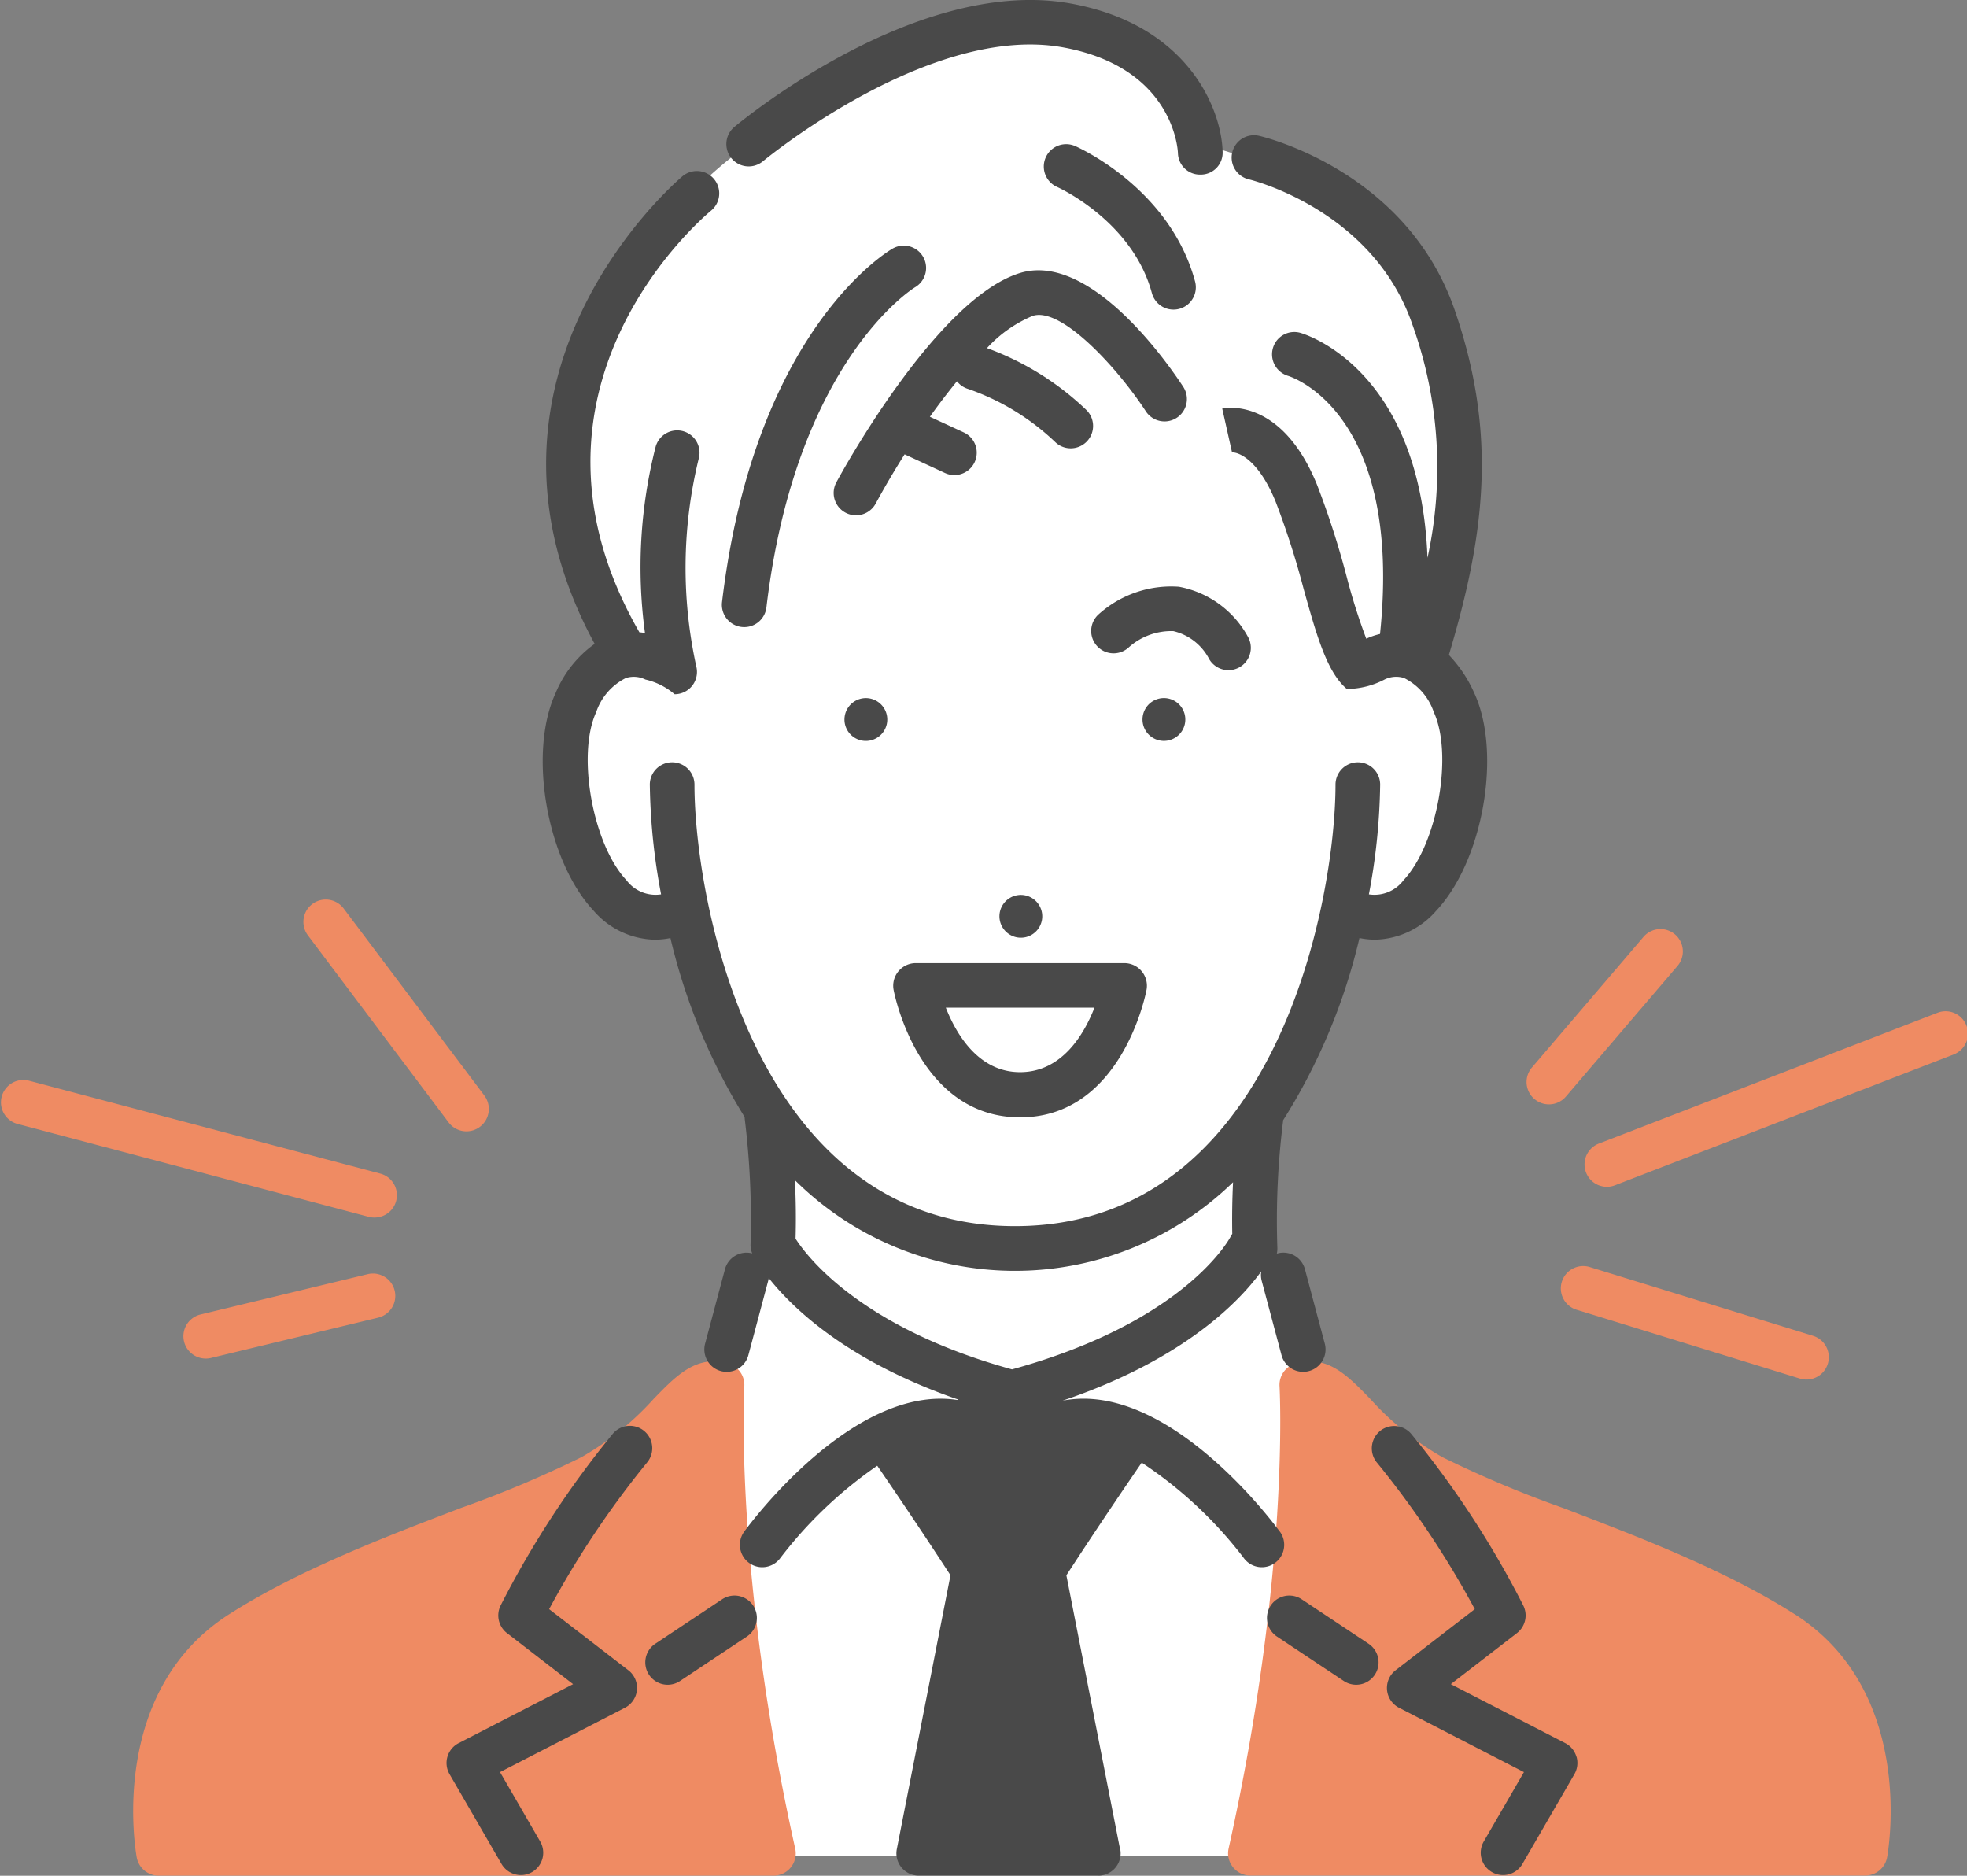 <svg xmlns="http://www.w3.org/2000/svg" width="140.96" height="134.4"><rect width="100%" height="100%" fill="#808080" stroke="none"/><defs><clipPath id="a"><path d="M0 0h140.96v134.4H0z"/></clipPath></defs><g clip-path="url(#a)" data-name="グループ 70"><path fill="#fff" d="m89.838 11.449-3.833-1.193a11.833 11.833 0 0 0-9.515-8.379c-7.87-1.381-15.06 2.96-22.839 8.47s-19.349 20.219-8.97 36.2c0 0-4.848 1.842-3.964 9.763s4.614 10.275 8.517 8.937c0 0 1.777 9.057 5.724 14.753l.465 9.22-1.928 2.135-2.493 9.181s-1.412 12.615 4.421 32.466h34.138s5.514-19.4 3.825-36.373l-1.422-5.3-1.869-1.886.263-10.015s3.917-4.438 5.779-13.773c0 0 5.722 1.548 8.065-6.135a12.1 12.1 0 0 0-2.585-12.25s11.888-28.776-11.78-35.816" data-name="パス 159"/><path fill="#ef8b63" d="M53.339 99.332a1.6 1.6 0 0 0-1.107-1.622 3.456 3.456 0 0 0-1.064-.171c-1.71 0-2.92 1.246-4.321 2.689a20.988 20.988 0 0 1-5.174 4.179 79.806 79.806 0 0 1-8.648 3.643c-5.448 2.081-11.621 4.439-16.582 7.6-8.72 5.549-6.733 16.955-6.645 17.438a1.6 1.6 0 0 0 1.576 1.307h44.049a1.594 1.594 0 0 0 1.564-1.939c-4.389-19.7-3.656-32.987-3.649-33.119" data-name="パス 160"/><path fill="#ef8b63" d="M128.59 115.648c-4.96-3.157-11.135-5.516-16.581-7.6a79.752 79.752 0 0 1-8.649-3.643 20.982 20.982 0 0 1-5.173-4.179c-1.4-1.443-2.611-2.689-4.322-2.689a3.459 3.459 0 0 0-1.064.171 1.6 1.6 0 0 0-1.106 1.621c.008.131.749 13.377-3.649 33.116a1.595 1.595 0 0 0 1.564 1.942h44.049a1.6 1.6 0 0 0 1.576-1.307c.089-.483 2.076-11.886-6.644-17.435" data-name="パス 161"/><path fill="#ef8b63" d="M32.123 80.391a1.603 1.603 0 1 0 2.561-1.927L24.625 65.093a1.602 1.602 0 0 0-2.561 1.926Z" data-name="パス 162"/><path fill="#ef8b63" d="M26.828 87.238a1.6 1.6 0 0 0 .408-3.151L2.082 77.436a1.603 1.603 0 1 0-.819 3.1l25.155 6.651a1.6 1.6 0 0 0 .41.053" data-name="パス 163"/><path fill="#ef8b63" d="m26.35 91.296-11.98 2.889a1.602 1.602 0 1 0 .751 3.115l11.98-2.889a1.602 1.602 0 1 0-.751-3.115" data-name="パス 164"/><path fill="#ef8b63" d="m112.993 93.85 15.99 4.926a1.602 1.602 0 1 0 .944-3.062l-15.991-4.925a1.602 1.602 0 1 0-.943 3.062" data-name="パス 165"/><path fill="#ef8b63" d="M140.92 73.484a1.6 1.6 0 0 0-2.072-.917l-24.272 9.373a1.602 1.602 0 1 0 1.154 2.989l24.272-9.373a1.6 1.6 0 0 0 .917-2.072" data-name="パス 166"/><path fill="#ef8b63" d="M109.959 78.746a1.6 1.6 0 0 0 2.259-.177l8.005-9.368a1.602 1.602 0 0 0-2.436-2.081l-8.005 9.368a1.6 1.6 0 0 0 .177 2.259" data-name="パス 167"/><path fill="#494949" d="M83.646 53.069a1.534 1.534 0 1 0-1.753-1.279 1.535 1.535 0 0 0 1.753 1.279" data-name="パス 168"/><path fill="#494949" d="M72.92 64.14a1.534 1.534 0 1 0 1.752 1.277 1.535 1.535 0 0 0-1.752-1.277" data-name="パス 169"/><path fill="#494949" d="M60.535 51.317a1.534 1.534 0 1 0 1.752-1.277 1.534 1.534 0 0 0-1.752 1.277" data-name="パス 170"/><path fill="#494949" d="M86.609 47.148a1.602 1.602 0 0 0 2.852-1.462 7.117 7.117 0 0 0-4.978-3.645 7.778 7.778 0 0 0-5.788 2.009 1.603 1.603 0 0 0 2.2 2.332 4.58 4.58 0 0 1 3.188-1.161 3.9 3.9 0 0 1 2.528 1.927" data-name="パス 171"/><path fill="#494949" d="M82.548 21.001a1.602 1.602 0 1 0 3.093-.837c-1.8-6.655-8.317-9.579-8.594-9.7a1.602 1.602 0 1 0-1.287 2.935c.054.023 5.382 2.413 6.787 7.6" data-name="パス 172"/><path fill="#494949" d="M53.144 44.923a1.544 1.544 0 0 0 .191.011 1.6 1.6 0 0 0 1.589-1.413c2.1-17.623 10.51-22.854 10.644-22.935a1.602 1.602 0 0 0-1.607-2.772c-.4.232-9.907 5.912-12.219 25.329a1.6 1.6 0 0 0 1.4 1.78" data-name="パス 173"/><path fill="#494949" d="M54.681 11.55c.12-.1 11.991-9.907 21.525-8.151 7.878 1.45 8.2 7.308 8.209 7.584a1.576 1.576 0 0 0 1.6 1.528h.034a1.565 1.565 0 0 0 1.568-1.606C87.555 7.891 85.21 1.812 76.785.261c-11.02-2.03-23.629 8.391-24.16 8.836a1.6 1.6 0 1 0 2.055 2.453" data-name="パス 174"/><path fill="#494949" d="M67.722 33.892a1.602 1.602 0 1 0 1.343-2.909l-2.427-1.121a48.159 48.159 0 0 1 1.939-2.543 1.6 1.6 0 0 0 .792.546 17.2 17.2 0 0 1 6.23 3.79 1.602 1.602 0 1 0 2.252-2.279 20.348 20.348 0 0 0-7.123-4.433 9.284 9.284 0 0 1 3.291-2.314c2.043-.643 6.039 3.7 8.094 6.841a1.602 1.602 0 0 0 2.682-1.753c-1.071-1.639-6.672-9.733-11.735-8.145-5.985 1.877-12.837 14.454-13.125 14.988a1.602 1.602 0 1 0 2.819 1.523 58.631 58.631 0 0 1 2.073-3.528Z" data-name="パス 175"/><path fill="#494949" d="m45.023 119.674-5.671-4.375a66.27 66.27 0 0 1 7.006-10.493 1.602 1.602 0 0 0-2.437-2.081 68.25 68.25 0 0 0-8.039 12.3 1.6 1.6 0 0 0 .451 1.992l4.737 3.656-8.2 4.225a1.6 1.6 0 0 0-.653 2.227l3.711 6.409a1.602 1.602 0 1 0 2.772-1.606l-2.867-4.952 8.947-4.609a1.6 1.6 0 0 0 .246-2.693" data-name="パス 176"/><path fill="#494949" d="m51.749 114.593-4.791 3.186a1.602 1.602 0 1 0 1.775 2.668l4.791-3.186a1.602 1.602 0 1 0-1.775-2.668" data-name="パス 177"/><path fill="#494949" d="M91.714 109.746c-.362-.5-7.985-10.826-15.541-9.389h-.012c8.882-3.011 12.813-7.3 14.224-9.262a1.6 1.6 0 0 0 .031.675l1.422 5.333a1.604 1.604 0 0 0 3.1-.826l-1.422-5.333a1.6 1.6 0 0 0-1.962-1.135c-.019 0-.037.012-.055.018a1.6 1.6 0 0 0 .04-.424 57.194 57.194 0 0 1 .409-9.062c0-.025 0-.049.006-.074a42.717 42.717 0 0 0 5.468-13.055 5.6 5.6 0 0 0 1.126.117 5.955 5.955 0 0 0 4.364-2.061c3.364-3.574 4.723-11.3 2.745-15.591a9.444 9.444 0 0 0-1.828-2.745c2.569-8.587 3.507-15.769.412-24.733-3.422-9.911-13.583-12.369-14.015-12.468a1.602 1.602 0 1 0-.722 3.122c.088.02 8.859 2.139 11.708 10.392a30.264 30.264 0 0 1 1.086 16.723c-.525-13.51-8.716-16.007-9.112-16.119a1.592 1.592 0 0 0-1.964 1.09 1.61 1.61 0 0 0 1.074 1.988c.34.1 8.236 2.724 6.6 18.5a5.2 5.2 0 0 0-.986.339 43.591 43.591 0 0 1-1.4-4.425 61.307 61.307 0 0 0-2.134-6.622c-2.574-6.307-6.616-5.483-6.788-5.444l.7 3.127a.4.4 0 0 1-.079.015c.587-.061 2.008.593 3.2 3.513a58.937 58.937 0 0 1 2.014 6.274c.931 3.327 1.665 5.956 3.094 7.162a5.916 5.916 0 0 0 2.7-.675 1.874 1.874 0 0 1 1.4-.111 4.253 4.253 0 0 1 2.129 2.439c1.409 3.059.254 9.481-2.168 12.055a2.608 2.608 0 0 1-2.48 1.008 44.92 44.92 0 0 0 .808-7.863 1.6 1.6 0 1 0-3.2 0c0 8.207-4.22 31.636-22.969 31.636s-22.97-23.429-22.97-31.636a1.6 1.6 0 1 0-3.2 0 44.918 44.918 0 0 0 .808 7.863 2.607 2.607 0 0 1-2.479-1.008c-2.422-2.574-3.577-9-2.169-12.055a4.25 4.25 0 0 1 2.129-2.439 1.887 1.887 0 0 1 1.393.109 4.906 4.906 0 0 1 2.094 1.056 1.6 1.6 0 0 0 1.565-1.949 32.894 32.894 0 0 1 .154-14.895 1.602 1.602 0 0 0-3.069-.921 34.911 34.911 0 0 0-.772 13.377 5.018 5.018 0 0 0-.4-.051c-10.008-17.412 4.508-29.694 5.135-30.212a1.602 1.602 0 0 0-2.034-2.476c-.173.142-16.815 14.121-6.308 33.517a8.176 8.176 0 0 0-2.805 3.544c-1.978 4.3-.618 12.018 2.746 15.592a5.952 5.952 0 0 0 4.363 2.06 5.6 5.6 0 0 0 1.126-.118 42.983 42.983 0 0 0 5.317 12.824 1.715 1.715 0 0 0 .013.175 59.174 59.174 0 0 1 .412 8.938 1.525 1.525 0 0 0 .122.659 1.6 1.6 0 0 0-1.957 1.136l-1.422 5.333a1.604 1.604 0 1 0 3.1.826l1.422-5.333a1.577 1.577 0 0 0 .038-.2c1.7 2.154 5.633 5.968 13.6 8.718l-.1.021c-7.461-1.134-14.9 8.946-15.26 9.438a1.602 1.602 0 0 0 2.592 1.885 30.6 30.6 0 0 1 6.945-6.611c1.091 1.59 3.19 4.678 5.248 7.849l-3.846 19.619a1.594 1.594 0 0 0 1.572 1.9h12.855s.009.005.013.005a1.6 1.6 0 0 0 1.6-1.6 1.558 1.558 0 0 0-.082-.5l-3.807-19.423a390.016 390.016 0 0 1 5.4-8.071 29.925 29.925 0 0 1 7.311 6.832 1.602 1.602 0 0 0 2.592-1.885m-34.71-20.994a52.86 52.86 0 0 0-.049-4.193 22.4 22.4 0 0 0 31.4.148 56.433 56.433 0 0 0-.056 3.7 1.68 1.68 0 0 0-.125.21c-.031.061-3.153 6.061-15.659 9.5-10.952-3.017-14.771-8.2-15.513-9.369" data-name="パス 178"/><path fill="#494949" d="M112.969 125.872a1.6 1.6 0 0 0-.8-.974l-8.2-4.225 4.737-3.656a1.6 1.6 0 0 0 .45-1.992 68.191 68.191 0 0 0-8.039-12.3 1.602 1.602 0 0 0-2.436 2.081 66.3 66.3 0 0 1 7.006 10.493l-5.67 4.375a1.6 1.6 0 0 0 .245 2.693l8.947 4.609-2.868 4.952a1.602 1.602 0 1 0 2.772 1.606l3.711-6.409a1.6 1.6 0 0 0 .152-1.253" data-name="パス 179"/><path fill="#494949" d="m98.076 117.779-4.791-3.186a1.602 1.602 0 1 0-1.775 2.668l4.791 3.186a1.602 1.602 0 0 0 1.775-2.668" data-name="パス 180"/><path fill="#494949" d="M73.101 80.062c7.235 0 8.991-8.761 9.062-9.133a1.62 1.62 0 0 0-1.574-1.92H65.613a1.621 1.621 0 0 0-1.574 1.925c.072.373 1.827 9.127 9.062 9.127m5.331-7.86c-.757 1.943-2.349 4.621-5.331 4.621-2.959 0-4.557-2.678-5.322-4.621Z" data-name="パス 181"/></g></svg>